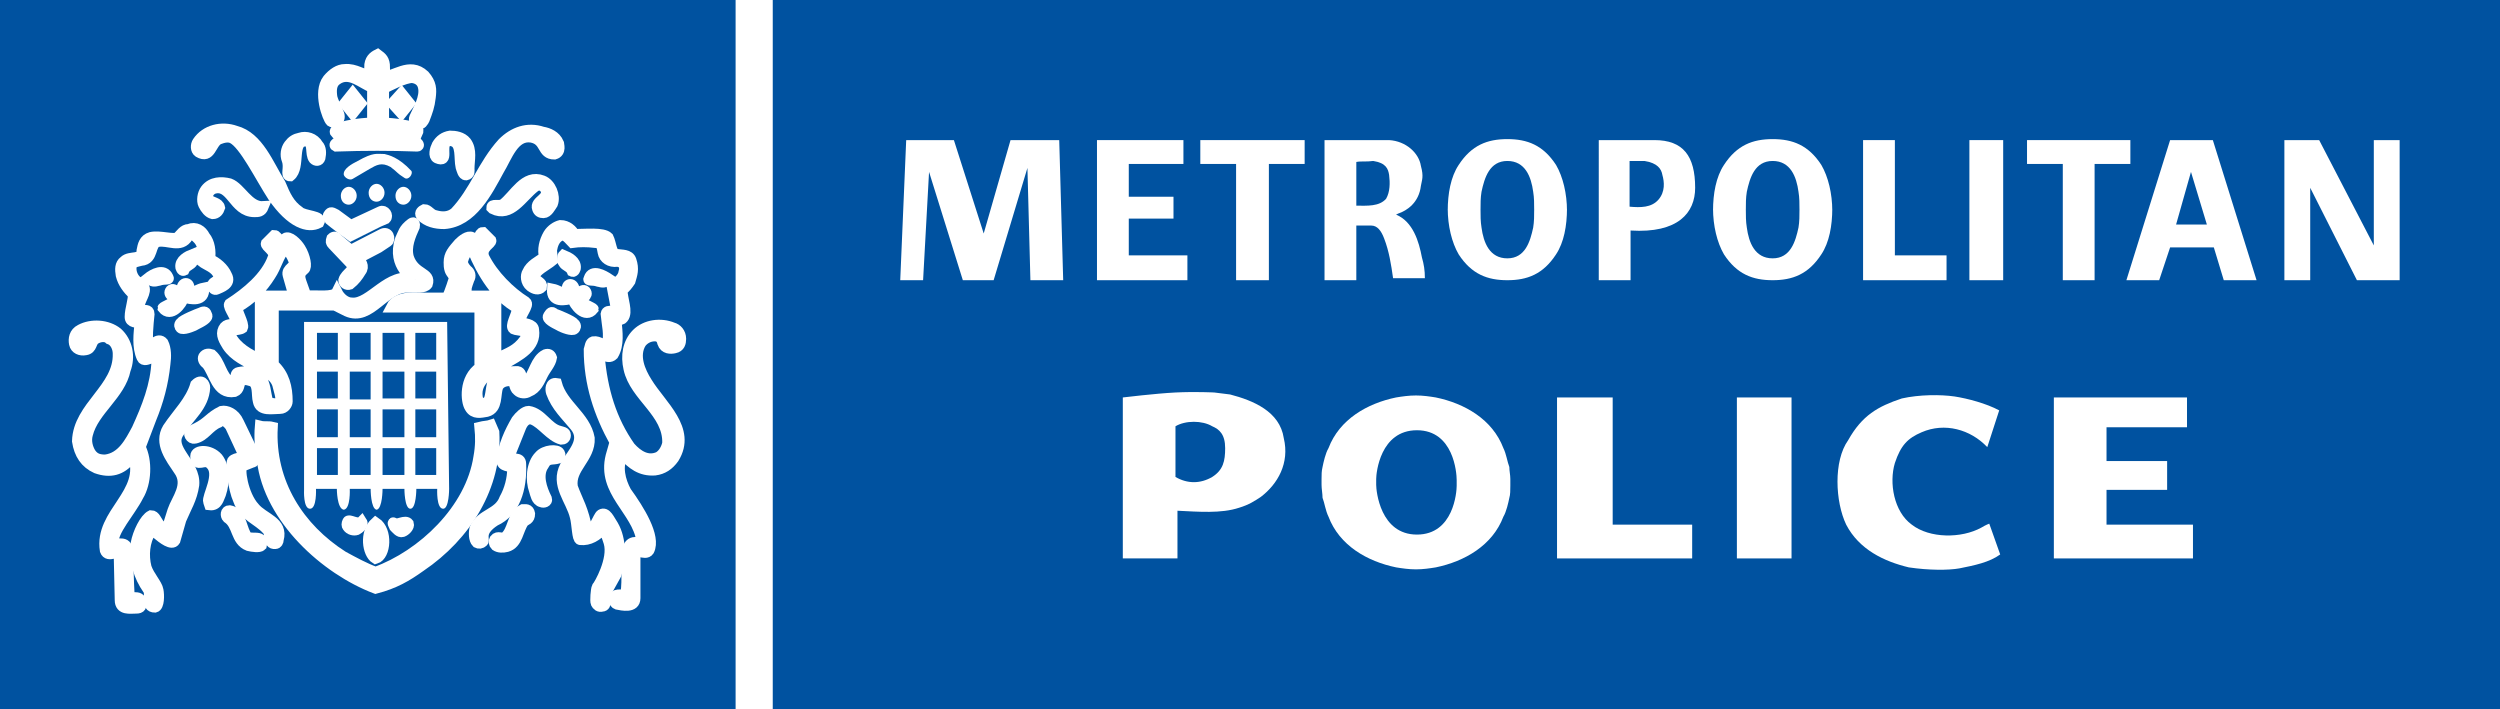 <svg xmlns="http://www.w3.org/2000/svg" xmlns:xlink="http://www.w3.org/1999/xlink" id="Layer_1" x="0px" y="0px" viewBox="0 0 251.6 71.4" style="enable-background:new 0 0 251.6 71.4;" xml:space="preserve"><rect x="0" y="0" width="251.6" height="71.4" fill="#808080" stroke="none"/><style type="text/css">	.st0{fill:#0052A0;}	.st1{fill:none;stroke:#FFFFFF;stroke-width:3.538;stroke-miterlimit:10;}	.st2{fill:#FFFFFF;}	.st3{fill:none;stroke:#FFFFFF;stroke-width:1.106;}	.st4{fill:none;stroke:#FFFFFF;stroke-width:1.106;stroke-linecap:square;stroke-miterlimit:2;}</style><g>	<rect x="76" y="-9.3" class="st0" width="182.3" height="90.1"></rect>	<rect x="76" y="-9.3" class="st1" width="182.3" height="90.1"></rect>	<g>		<path class="st2" d="M136.5,28.2h-3.2V14.1h6.5c1.7,0.1,3,1.3,3.2,2.6c0.3,1.1,0.1,1.4,0,2c-0.2,1.7-1.4,2.5-2.3,2.8l-0.2,0.1   c1.7,0.7,2.3,2.7,2.6,4.3c0.2,0.7,0.3,1.3,0.3,2.1h-3.2c-0.2-1.4-0.4-2.7-0.9-4c-0.3-0.8-0.7-1.3-1.3-1.3h-1.5V28.2z"></path>	</g>	<polygon class="st2" points="91.2,14.1 96,14.1 99,23.5 101.7,14.1 106.6,14.1 107,28.2 103.7,28.2 103.4,16.9 100,28.2 96.9,28.2   93.5,17.3 92.9,28.2 90.6,28.2  "></polygon>	<polygon class="st2" points="113.6,25.7 119.5,25.7 119.5,28.2 110.4,28.2 110.4,14.1 119.1,14.1 119.1,16.5 113.6,16.5   113.6,19.8 118.1,19.8 118.1,22 113.6,22  "></polygon>	<polygon class="st2" points="187.5,28.2 187.5,14.1 190.7,14.1 190.7,25.7 195.9,25.7 195.9,28.2  "></polygon>	<polygon class="st2" points="201.6,14.1 201.6,28.2 198.2,28.2 198.2,14.1  "></polygon>	<polygon class="st2" points="210.8,28.2 207.6,28.2 207.6,16.5 204,16.5 204,14.1 214.4,14.1 214.4,16.5 210.8,16.5  "></polygon>	<polygon class="st2" points="229.9,14.1 233.4,14.1 238.9,24.7 238.9,14.1 241.5,14.1 241.5,28.2 237.2,28.2 232.5,18.9   232.5,28.2 229.9,28.2  "></polygon>	<g>		<path class="st0" d="M138.2,16.2c1.3,0.2,1.5,0.8,1.6,1.4c0.1,0.8,0.1,1.7-0.3,2.4c-0.7,0.8-1.9,0.7-3,0.7v-4.4   C137,16.2,137.5,16.3,138.2,16.2"></path>		<path class="st2" d="M113,40c0,0,3.3-0.4,5.3-0.5c2-0.1,3.9,0,3.9,0l1.6,0.2c2.3,0.6,5,1.7,5.4,4.4c0.6,2.5-0.6,4.6-2.3,5.9   c-0.6,0.4-1.2,0.8-2.2,1.1c-1.8,0.6-4.1,0.4-6.2,0.3v4.8H113L113,40z"></path>		<path class="st2" d="M200,45c-1.7-1.8-4.3-2.5-6.6-1.5c-1.4,0.6-2.1,1.3-2.7,3.1c-0.6,2-0.1,4.9,1.7,6.2c1.8,1.4,5,1.4,7,0.3   c0.5-0.3,0.8-0.4,0.8-0.4l1.1,3.1c-1.1,0.8-2.6,1.1-4.1,1.4c-1.1,0.2-3.1,0.2-5.1-0.1c-2.5-0.6-5-1.8-6.3-4.3   c-1.1-2.3-1.3-6.4,0.2-8.5c1.4-2.5,3-3.4,5.4-4.2c1.8-0.4,3.9-0.4,5.3-0.2c1.3,0.2,3.2,0.7,4.5,1.4L200,45z"></path>	</g>	<polygon class="st2" points="162.3,40 162.3,52.8 170.3,52.8 170.3,56.2 156.7,56.2 156.7,40  "></polygon>	<rect x="174.8" y="40" class="st2" width="5.5" height="16.2"></rect>	<polygon class="st2" points="220.1,40 220.1,43 220.1,43 212,43 212,46.4 218.1,46.4 218.1,49.3 212,49.3 212,52.8 220.7,52.8   220.7,56.2 206.7,56.2 206.7,40  "></polygon>	<g>		<path class="st0" d="M123.3,45.1c0,1.3-0.2,2.2-1.3,2.9c-1.2,0.7-2.5,0.7-3.7,0v-5.1c1-0.6,2.7-0.6,3.7,0   C122.7,43.2,123.3,43.7,123.3,45.1"></path>	</g>	<polygon class="st2" points="218.4,14.1 214,28.2 217.3,28.2 218.4,24.9 222.8,24.9 223.8,28.2 227.1,28.2 222.7,14.1  "></polygon>	<polygon class="st0" points="222.1,22.6 219,22.6 220.5,17.3  "></polygon>	<polygon class="st2" points="127.7,28.2 124.4,28.2 124.4,16.5 120.8,16.5 120.8,14.1 131.3,14.1 131.3,16.5 127.7,16.5  "></polygon>	<g>		<path class="st2" d="M164.1,23.2v5h-3.2V14.1h5.6c2.9,0,4.1,1.6,4.1,4.8C170.6,21.4,168.9,23.5,164.1,23.2L164.1,23.2z"></path>		<path class="st0" d="M165.5,16.2c1.3,0.2,1.7,0.8,1.8,1.4c0.2,0.7,0.3,1.7-0.4,2.5c-0.7,0.8-1.8,0.8-2.9,0.7v-4.6   C164.6,16.2,164.9,16.2,165.5,16.2"></path>		<path class="st2" d="M157.7,21c0,1.7-0.3,3.4-1.1,4.6c-1.3,2-2.9,2.6-4.9,2.6l0,0c-2,0-3.6-0.6-4.9-2.6c-0.7-1.2-1.1-2.9-1.1-4.6   v0.2c0-1.7,0.3-3.4,1.1-4.6c1.3-2,2.9-2.6,4.9-2.6l0,0c2,0,3.6,0.6,4.9,2.6c0.7,1.2,1.1,2.9,1.1,4.6V21z"></path>		<path class="st0" d="M154.4,21c0,0.7,0,1.3-0.1,1.9c-0.3,1.4-0.8,3.1-2.6,3.1l0,0c-1.8,0-2.4-1.6-2.6-3.1   c-0.1-0.6-0.1-1.2-0.1-1.9v0.2c0-0.7,0-1.3,0.1-1.9c0.3-1.4,0.8-3.1,2.6-3.1l0,0c1.8,0,2.4,1.6,2.6,3.1c0.1,0.6,0.1,1.2,0.1,1.9   V21z"></path>		<path class="st2" d="M184.4,21c0,1.7-0.3,3.4-1.1,4.6c-1.3,2-2.9,2.6-4.9,2.6l0,0c-2,0-3.6-0.6-4.9-2.6c-0.7-1.2-1.1-2.9-1.1-4.6   v0.2c0-1.7,0.3-3.4,1.1-4.6c1.3-2,2.9-2.6,4.9-2.6l0,0c2,0,3.6,0.6,4.9,2.6c0.7,1.2,1.1,2.9,1.1,4.6V21z"></path>		<path class="st0" d="M181.1,21c0,0.7,0,1.3-0.1,1.9c-0.3,1.4-0.8,3.1-2.6,3.1l0,0c-1.8,0-2.4-1.6-2.6-3.1   c-0.1-0.6-0.1-1.2-0.1-1.9v0.2c0-0.7,0-1.3,0.1-1.9c0.3-1.4,0.8-3.1,2.6-3.1l0,0c1.8,0,2.4,1.6,2.6,3.1c0.1,0.6,0.1,1.2,0.1,1.9   V21z"></path>		<path class="st2" d="M152,48.9c0,0.4,0,0.9-0.1,1.2c-0.1,0.5-0.3,1.4-0.6,1.9c-1.1,2.9-3.9,4.5-6.8,5.1c-0.6,0.1-1.3,0.2-2,0.2h0   c-0.7,0-1.4-0.1-2-0.2c-2.9-0.6-5.7-2.2-6.8-5.1c-0.3-0.6-0.4-1.4-0.6-1.9c0-0.4-0.1-0.9-0.1-1.3v-0.6c0-0.4,0-0.8,0.1-1.2   c0.1-0.5,0.3-1.4,0.6-1.9c1.1-2.9,3.9-4.5,6.8-5.1c0.6-0.1,1.3-0.2,2-0.2h0c0.7,0,1.4,0.1,2,0.2c2.9,0.6,5.7,2.2,6.8,5.1   c0.3,0.6,0.4,1.4,0.6,1.9c0,0.4,0.1,0.8,0.1,1.2V48.9z"></path>		<path class="st0" d="M146.6,48.9c0,0.6-0.3,4.9-4,4.9h0c-3.7,0-4.1-4.4-4.1-5v-0.6c0-0.6,0.4-4.9,4.1-4.9h0c3.7,0,4,4.3,4,5V48.9z   "></path>	</g>	<polygon class="st0" points="75.8,-9.3 75.8,80.7 3.3,80.7 3.3,-9.3  "></polygon>	<polygon class="st1" points="75.8,-9.3 75.8,80.7 3.3,80.7 3.3,-9.3  "></polygon>	<g>		<path class="st2" d="M38.7,6.7c-0.3,0.2-0.4,0.5-0.4,1c1.4,0,3-1.6,4.5-0.2c0.7,0.8,0.7,1.4,0.6,2.3c-0.1,0.9-0.3,1.4-0.6,2.3   c-0.1,0.2-0.3,0.6-0.6,0.5c-0.4-0.2-0.5-0.3-0.3-0.8c0.2-0.5,1.1-2,0.8-3.1c-0.1-0.4-0.4-0.9-1.1-1c-0.8,0-2.3,0.9-3,1.2v2.9h-1.1   V8.9c-1.1-0.5-2.4-1.7-3.7-0.8c-0.6,0.5-0.6,1.2-0.5,1.9c0.2,0.7,0.5,1.2,0.7,1.8c0.1,0.3,0,0.6-0.2,0.7c0,0-0.3,0.2-0.6,0   c-0.4-0.3-1.3-3.1-0.3-4.4c0.5-0.6,1.1-1,1.8-1c1.1-0.1,1.9,0.7,3,0.7c0-0.4,0-0.8-0.4-1c0-0.8,0.4-1.1,0.8-1.4   C38.4,5.6,38.7,5.9,38.7,6.7"></path>		<path class="st3" d="M38.7,6.8c-0.3,0.2-0.4,0.5-0.4,1c1.4,0,2.9-1.6,4.4-0.2c0.7,0.8,0.7,1.4,0.6,2.2c-0.1,0.9-0.3,1.4-0.6,2.2   c-0.1,0.2-0.3,0.6-0.6,0.4c-0.4-0.2-0.5-0.3-0.3-0.7c0.2-0.5,1.1-1.9,0.8-3c-0.1-0.4-0.4-0.8-1.1-0.9c-0.8,0-2.3,0.8-2.9,1.1v2.8   h-1.1V8.8c-1.1-0.4-2.3-1.7-3.6-0.8c-0.6,0.4-0.6,1.1-0.5,1.8c0.2,0.7,0.5,1.1,0.7,1.7c0.1,0.3,0,0.6-0.2,0.7c0,0-0.3,0.2-0.6,0   c-0.3-0.3-1.3-2.9-0.3-4.2c0.5-0.6,1.1-1,1.7-1c1.1-0.1,1.8,0.6,2.9,0.7c0-0.4,0-0.8-0.4-0.9c0-0.8,0.4-1.1,0.8-1.3   C38.4,5.8,38.7,6,38.7,6.8z"></path>		<path class="st2" d="M42.1,13c0.2,0.1,0.2,0.4,0.1,0.6h-0.1c-2.5-0.5-6-0.5-8.5,0c-0.2-0.3,0.1-0.6,0.3-0.6   C36.3,12.1,39.6,12.1,42.1,13"></path>		<path class="st4" d="M41.9,12.9c0.2,0.1,0.2,0.3,0.1,0.5H42c-2.5-0.4-5.8-0.4-8.2,0c-0.2-0.2,0.1-0.4,0.3-0.5   C36.4,12.2,39.5,12.2,41.9,12.9z"></path>		<path class="st2" d="M56.3,14.3c0,0.1,0.3,1-0.4,1.1c-1.3,0-0.8-1.4-2.3-1.7c-1.9-0.3-2.5,2-3.4,3.4c-1.2,2.3-2.8,5.3-5.6,5.5   c-0.9,0-1.7-0.2-2.4-0.8c-0.2-0.3,0.1-0.6,0.3-0.6c0.4,0,0.7,0.5,1.1,0.6c0.7,0.2,1.5,0.2,2-0.3c2-2.2,2.8-4.9,4.9-7.2   c1.1-1.1,2.5-1.6,4.1-1.2C55.3,13.2,55.9,13.6,56.3,14.3"></path>		<path class="st4" d="M56.2,14.4c0,0.1,0.3,0.9-0.4,1.1c-1.3,0-0.8-1.4-2.3-1.7c-1.8-0.3-2.5,2-3.3,3.3c-1.2,2.2-2.7,5.2-5.5,5.4   c-0.9,0-1.7-0.2-2.3-0.8c-0.2-0.3,0.1-0.5,0.3-0.6c0.4,0,0.6,0.5,1.1,0.6c0.7,0.2,1.4,0.2,2-0.3c2-2.1,2.8-4.8,4.8-7   c1.1-1.1,2.5-1.6,4-1.1C55.2,13.4,55.9,13.7,56.2,14.4z"></path>		<path class="st2" d="M30.1,21.4c0.5,0.5,2.5,0.4,2,1.1c-1.1,0.6-2.9,0-4.7-2.7c-1.3-2-2.9-5.4-4.2-6c-0.4-0.2-0.9-0.1-1.5,0.2   c-0.8,0.5-0.8,2.1-2,1.4c-0.3-0.2-0.3-0.7-0.1-1c0.8-1.3,2.5-1.6,3.8-1.2c2.3,0.6,3.3,3.5,4.6,5.4C28.8,19.7,29.1,20.6,30.1,21.4"></path>		<path class="st4" d="M30.1,21.3c0.5,0.5,2.4,0.4,2,1.1c-1.1,0.6-2.8,0-4.6-2.6c-1.3-2-2.9-5.3-4.1-5.9C23,13.7,22.5,13.8,22,14   c-0.8,0.4-0.8,2-2,1.3c-0.3-0.2-0.3-0.7-0.1-1c0.8-1.2,2.4-1.6,3.8-1.1c2.3,0.6,3.3,3.4,4.5,5.3C28.7,19.7,29.1,20.6,30.1,21.3z"></path>		<path class="st2" d="M47,14.3c0.7,0.8,0.3,1.9,0.3,2.9c0,0.2,0.1,0.6-0.3,0.6c-0.3,0-0.4-0.6-0.5-0.8c-0.2-1,0.1-2.4-0.8-2.8   c-0.3-0.1-0.6-0.1-0.8,0.1c-0.7,0.6,0.3,2.2-1,1.7c-0.4-0.2-0.2-1,0-1.4c0.3-0.6,0.8-0.9,1.4-1C45.9,13.5,46.6,13.7,47,14.3"></path>		<path class="st3" d="M46.9,14.3c0.6,0.8,0.3,1.8,0.3,2.7c0,0.2,0.1,0.5-0.3,0.6c-0.3,0-0.4-0.5-0.5-0.8c-0.2-0.9,0.1-2.3-0.8-2.6   c-0.3-0.1-0.6-0.1-0.7,0.1c-0.6,0.5,0.3,2.1-0.9,1.6c-0.4-0.2-0.2-0.9,0-1.3c0.3-0.5,0.7-0.8,1.3-0.9   C45.8,13.7,46.5,13.8,46.9,14.3z"></path>		<path class="st2" d="M32.1,14.5c0.3,0.4,0.3,0.9,0.2,1.4c-0.1,0.3-0.5,0.3-0.7,0.1c-0.4-0.6,0-1.8-0.8-1.9   c-1.8-0.2-0.6,2.8-1.8,3.7c-0.5,0,0-0.9-0.3-1.7c-0.2-0.6-0.1-1.2,0.2-1.6c0.3-0.5,0.7-0.6,1.2-0.7C30.8,13.6,31.7,13.8,32.1,14.5   "></path>		<path class="st3" d="M32,14.6c0.3,0.3,0.3,0.8,0.2,1.3c-0.1,0.3-0.4,0.3-0.6,0.1c-0.4-0.5,0-1.7-0.7-1.8c-1.7-0.2-0.6,2.6-1.7,3.5   c-0.5,0,0-0.8-0.3-1.6c-0.2-0.5-0.1-1.1,0.2-1.5c0.3-0.4,0.6-0.6,1.1-0.7C30.8,13.7,31.6,13.9,32,14.6z"></path>		<path class="st2" d="M42.1,14.4c0.2,0.2,0.1,0.3,0,0.4c-2.8-0.2-5.4-0.1-8.5,0c-0.2-0.1,0-0.3,0.1-0.5c2.3-0.8,6.1-0.7,8.2-0.1   L42.1,14.4z"></path>		<path class="st4" d="M42,14.4c0.2,0.2,0.1,0.3,0,0.3c-2.7-0.1-5.3-0.1-8.2,0c-0.2-0.1,0-0.3,0.1-0.3c2.3-0.6,5.9-0.6,7.9-0.1   L42,14.4z"></path>		<path class="st2" d="M38.7,15.5c0.4,0.1,1.4,0.3,2.7,1.7c0.2,0.3-0.3,1-0.7,0.7c-0.8-0.5-0.6-0.5-1.4-1.1   c-0.9-0.5-1.4-0.2-2.1,0.2l-1.7,1c-0.3,0.2-0.8-0.1-0.9-0.4c-0.1-0.6,0.8-1.1,1.4-1.4C37.6,15.3,37.9,15.5,38.7,15.5"></path>		<path class="st2" d="M54.7,18.1c0.9,0.3,1.4,1.6,1,2.4c-0.2,0.3-0.5,1-0.9,1c-0.3,0-0.5-0.2-0.7-0.4c-0.3-0.8,1.4-1.1,0.8-2.2   c-0.3-0.5-0.7-0.5-1.1-0.2c-1.4,1.1-2.5,3.4-4.4,2.3l-0.1-0.1c0-0.4,0.6-0.1,1.1-0.3C51.7,19.6,52.8,17.3,54.7,18.1L54.7,18.1z"></path>		<path class="st3" d="M54.6,18.2c0.8,0.3,1.3,1.5,1,2.3c-0.2,0.3-0.5,0.9-0.9,0.9c-0.3,0-0.5-0.1-0.6-0.4c-0.3-0.8,1.3-1,0.8-2   c-0.3-0.4-0.7-0.5-1.1-0.2c-1.3,1-2.4,3.1-4.2,2.2l-0.1-0.1c0-0.4,0.6-0.1,1.1-0.3C51.8,19.7,52.8,17.5,54.6,18.2L54.6,18.2z"></path>		<path class="st2" d="M26.7,20.8L26.7,20.8c-0.2,0.6-0.5,0.5-1,0.5c-2.2,0-2.4-3.2-4.4-2.5c-0.5,0.3-0.7,0.7-0.4,1.2   c0.3,0.4,1,0.4,1.1,0.9c-0.1,0.3-0.3,0.6-0.8,0.6c-0.4-0.1-0.8-0.6-0.9-1c-0.2-0.5-0.1-1.2,0.2-1.6c0.6-0.8,1.6-0.9,2.5-0.6   C24.3,18.9,25.1,21,26.7,20.8"></path>		<path class="st3" d="M26.5,20.8L26.5,20.8c-0.2,0.5-0.5,0.5-0.9,0.5c-2.1,0-2.3-3-4.2-2.3c-0.5,0.3-0.6,0.7-0.4,1.1   c0.3,0.3,1,0.3,1.1,0.8c-0.1,0.3-0.3,0.6-0.7,0.6c-0.4-0.1-0.7-0.5-0.9-0.9c-0.2-0.4-0.1-1.1,0.2-1.5c0.6-0.8,1.6-0.8,2.4-0.6   C24.2,18.9,25,20.9,26.5,20.8z"></path>		<path class="st2" d="M39,21.9l-0.7,0.3l-2.9,1.5c-0.8-0.6-1.5-1.3-2.2-1.8C33,21.7,33,21.4,33,21.4c0.2-0.3,0.4-0.3,0.8,0l1.6,1.3   l3.1-1.6C38.8,21,39.2,21.6,39,21.9"></path>		<path class="st3" d="M38.8,22l-0.7,0.3l-2.8,1.4c-0.8-0.6-1.5-1.1-2.1-1.6c-0.2-0.3-0.2-0.4-0.1-0.5c0.2-0.3,0.3-0.2,0.7,0   l1.5,1.1l3-1.4C38.7,21.1,39.1,21.7,38.8,22z"></path>		<path class="st2" d="M30.8,29.8c1-0.1,2.8,0.2,3.1-0.4c0.3,0.6,0.9,1.1,1.5,1.1c1.9,0.2,3.8-3.2,6.4-2.4c0,0-2.4-1.3-1.4-4   c0.3-0.6,0.3-1,1.2-1.6c0,0,0.4-0.3,0.3,0.3c-0.4,0.9-1,2-0.7,3.2c0.6,1.8,2.3,1.5,1.9,2.7c-0.3,0.4-1.1,0.3-1.9,0.3   c-2.5-0.2-4,3.5-6.4,2.4l-1.2-0.6h-6.3v6.1c1.1,1,1.4,2.3,1.4,3.8c0,0.4-0.3,0.7-0.7,0.7c-0.8,0-2,0.3-2.2-0.7   c-0.2-0.7,0.1-1.9-0.8-2.2c-0.3-0.1-0.8-0.2-1,0.1c-0.2,0.3-0.1,0.8-0.6,1c-1.8,0.3-2-1.9-2.8-2.9c-0.3-0.2-0.4-0.5-0.3-0.7   c0.2-0.3,0.5-0.3,0.8-0.2c0.9,0.8,0.9,2.2,1.9,2.9c0.8,0,0.3-0.9,0.9-1c0.8-0.2,1.6,0,2.2,0.5c0.5,0.6,0.5,1.5,0.7,2.3   c0.1,0.3,0.8,0.4,1.2,0.3c0.4-0.2,0.3-0.6,0-1.7c-0.4-2-3.7-2.1-5.1-4.2c-0.3-0.5-0.7-1.1-0.4-1.7c0.3-0.6,0.8-0.4,1.2-0.6   c0.3-0.3-0.8-1.6-0.6-1.9c1.7-1.2,3.7-2.7,4.4-4.8c0.3-0.6-0.8-1.1-0.7-1.4l0.8-0.8c0.4,0,0.5,1.1,0.8,0.8l0.4-0.5   c0.4-0.3,1.2,0.5,1.5,1c0.6,0.8,0.8,2,0.4,2.2c-0.5,0.4-0.5,0.7-0.3,1.3L30.8,29.8z"></path>		<path class="st3" d="M30.8,29.8c1-0.1,2.8,0.2,3.1-0.4c0.3,0.6,0.9,1.1,1.5,1.1c1.9,0.2,3.7-3.2,6.3-2.4c0,0-2.3-1.3-1.4-4   c0.3-0.6,0.3-1,1.1-1.6c0,0,0.4-0.3,0.3,0.3c-0.4,0.9-0.9,2-0.6,3.1c0.6,1.8,2.3,1.5,1.9,2.7c-0.3,0.4-1.1,0.3-1.8,0.3   c-2.5-0.2-3.9,3.5-6.3,2.4l-1.2-0.6h-6.2v6c1.1,1,1.4,2.3,1.4,3.7c0,0.3-0.3,0.7-0.7,0.7c-0.8,0-2,0.3-2.2-0.7   c-0.2-0.7,0.1-1.9-0.8-2.1c-0.3-0.1-0.8-0.2-1,0.1c-0.2,0.3-0.1,0.8-0.6,1c-1.8,0.3-2-1.9-2.8-2.8c-0.3-0.2-0.4-0.5-0.3-0.7   c0.2-0.3,0.5-0.3,0.8-0.2c0.9,0.8,0.9,2.1,1.9,2.8c0.8,0,0.3-0.9,0.8-1c0.8-0.2,1.6,0,2.2,0.5c0.5,0.6,0.5,1.5,0.7,2.3   c0.1,0.3,0.8,0.4,1.1,0.3c0.4-0.2,0.3-0.6,0-1.7c-0.4-2-3.7-2-5.1-4.1c-0.3-0.5-0.7-1.1-0.4-1.7c0.3-0.6,0.8-0.3,1.2-0.6   c0.3-0.3-0.8-1.6-0.6-1.9c1.7-1.1,3.7-2.7,4.4-4.7c0.3-0.6-0.8-1.1-0.7-1.4l0.8-0.8c0.4,0,0.5,1,0.7,0.8l0.4-0.5   c0.4-0.3,1.2,0.5,1.5,1c0.5,0.8,0.7,1.9,0.4,2.1c-0.5,0.4-0.5,0.7-0.3,1.3L30.8,29.8z"></path>		<path class="st2" d="M57.8,23.5c1.1,0,3-0.2,3.4,0.4c0.3,0.6,0.3,1.6,0.8,1.7c0.6,0.1,1.3,0,1.6,0.6c0.3,0.9,0.1,1.4-0.1,2.1   c-0.2,0.3-0.5,0.7-0.9,0.9c0,0.9,0.6,2.3,0.1,2.8c-0.2,0.3-0.7,0-0.7,0.3c0.1,1.1,0.3,2.4-0.3,3.4c-0.6,0.6-1.3-0.5-1.4,0.1   c0.3,3.5,1.2,6.5,3.2,9.3c0.8,0.9,1.9,1.5,3,1c0.5-0.3,0.8-0.9,0.9-1.4c0.1-3.1-3.3-4.7-3.9-7.5c-0.3-1.3-0.1-2.6,0.8-3.5   c0.9-0.9,2.5-1.1,3.7-0.6c0.4,0.1,0.8,0.5,0.8,1.1c0,0.4-0.1,0.9-0.6,1c-0.4,0.1-1,0.1-1.2-0.5c-0.1-0.5-0.4-0.7-0.8-0.7   c-0.6,0-1.1,0.3-1.4,0.7c-0.8,1.3-0.1,2.9,0.6,4c1.4,2.3,4.5,4.7,2.7,7.7c-0.5,0.7-1.1,1.1-1.9,1.2c-1.4,0.1-2.4-0.6-3.2-1.6   C62,47,62.4,48.6,63,49.6c1.3,1.9,3.1,4.5,2.4,5.9c-0.4,0.6-1.4-0.5-1.4,0.7v4.2c0,1-1.3,0.7-1.9,0.6c-0.3-0.1-0.4-0.6-0.2-0.8   c0.3-0.4,1.1,0.1,1.1-0.3c0.2-1.4,0-3,0.2-4.5c0.1-0.4,0.3-0.6,0.7-0.6c0.3-0.1,0.6,0.2,0.7-0.2c-0.5-3.1-4.1-5-3.1-8.5l0.4-1.4   c-1.6-2.9-2.6-5.9-2.6-9.4c0.1-0.4,0.1-0.7,0.4-0.8c0.6-0.1,1.2,0.5,1.4,0.3c0.3-1,0-2.1-0.1-3.1c0.1-0.6,1.1,0.1,1-0.7l-0.4-2.1   c0.4-0.4,1.1-0.7,1.2-1.4c0.2-0.6-0.1-1.2-0.7-1.2c-0.7,0.1-1.3-0.3-1.4-0.9c-0.1-0.5-0.1-1-0.8-1c-0.8-0.1-1.6-0.1-2.3,0   c-0.3-0.3-0.7-0.9-1.2-0.7c-0.6,0.4-0.8,0.9-0.9,1.5l0.1,1c-0.6,0.5-2,1.1-1.8,1.7c0.2,0.5,0.8,0.5,0.7,1   c-0.3,0.3-0.7,0.2-1.1-0.1c-0.6-0.4-0.5-1.1-0.3-1.4c0.3-0.7,1.1-1.1,1.7-1.5c-0.2-0.8,0-1.6,0.4-2.3c0.3-0.5,0.8-0.8,1.2-0.9   C57.1,22.5,57.5,23.1,57.8,23.5"></path>		<path class="st3" d="M57.8,23.6c1.1,0,2.9-0.2,3.4,0.3c0.3,0.6,0.3,1.6,0.8,1.7c0.6,0.1,1.3,0,1.5,0.6c0.3,0.9,0.1,1.4-0.1,2.1   c-0.2,0.3-0.5,0.7-0.8,0.9c0,0.9,0.6,2.2,0.1,2.8c-0.2,0.3-0.7,0-0.7,0.3c0.1,1.1,0.3,2.4-0.3,3.4c-0.6,0.6-1.3-0.5-1.4,0.1   c0.3,3.5,1.2,6.5,3.1,9.2c0.8,0.9,1.8,1.5,2.9,1c0.5-0.3,0.8-0.9,0.9-1.4c0.1-3.1-3.3-4.7-3.9-7.5c-0.3-1.3-0.1-2.6,0.8-3.5   c0.9-0.9,2.4-1.1,3.6-0.6c0.4,0.1,0.8,0.5,0.8,1.1c0,0.4-0.1,0.8-0.6,0.9c-0.4,0.1-1,0.1-1.2-0.5c-0.1-0.5-0.4-0.7-0.8-0.7   c-0.6,0-1.1,0.3-1.4,0.7c-0.8,1.3-0.1,2.9,0.6,4c1.4,2.3,4.5,4.7,2.7,7.6c-0.5,0.7-1.1,1.1-1.9,1.2c-1.4,0.1-2.3-0.6-3.2-1.6   c-0.7,1.2-0.3,2.7,0.3,3.8c1.3,1.8,3,4.5,2.3,5.9c-0.4,0.6-1.4-0.5-1.4,0.7v4.1c0,1-1.3,0.7-1.8,0.6c-0.3-0.1-0.4-0.6-0.2-0.8   c0.3-0.3,1.1,0.1,1.1-0.3c0.2-1.4,0-3,0.2-4.5c0.1-0.3,0.3-0.6,0.7-0.6c0.3-0.1,0.6,0.2,0.7-0.2c-0.5-3.1-4-4.9-3.1-8.5l0.4-1.4   c-1.6-2.9-2.6-5.9-2.6-9.3c0.1-0.3,0.1-0.7,0.4-0.8c0.6-0.1,1.1,0.5,1.4,0.3c0.3-1,0-2-0.1-3.1c0.1-0.6,1.1,0.1,1-0.7l-0.4-2.1   c0.4-0.3,1.1-0.7,1.2-1.4c0.2-0.6-0.1-1.1-0.7-1.1c-0.7,0.1-1.3-0.3-1.4-0.9c-0.1-0.5-0.1-1-0.8-1c-0.8-0.1-1.6-0.1-2.3,0   c-0.3-0.3-0.7-0.9-1.2-0.7c-0.6,0.3-0.8,0.9-0.9,1.5l0.1,1c-0.6,0.5-1.9,1.1-1.8,1.7c0.2,0.5,0.8,0.5,0.7,1   c-0.3,0.3-0.7,0.2-1.1-0.1c-0.5-0.4-0.5-1.1-0.3-1.4c0.3-0.7,1.1-1.1,1.7-1.5c-0.2-0.8,0-1.6,0.4-2.3c0.3-0.5,0.8-0.8,1.2-0.9   C57.1,22.7,57.6,23.2,57.8,23.6z"></path>		<path class="st2" d="M20.7,23.7c0.5,0.6,0.6,1.5,0.5,2.3c0.7,0.3,1.4,0.9,1.7,1.6c0.5,1-0.6,1.3-1,1.4c-0.2,0.1-0.4-0.1-0.4-0.3   c-0.1-0.6,1-0.4,0.6-1.1c-0.3-0.8-1.2-1-1.7-1.4c0.3-0.7,0.2-1.6-0.3-2.2c-0.3-0.3-0.6-0.7-1.1-0.3c-0.7,1.2-2.1,0.3-3,0.5   c-1,0.2-0.4,1.8-1.8,1.9c-0.3,0.1-0.9,0.1-1,0.6c-0.1,0.6,0.2,1.3,0.8,1.6c1.1,0.5,0.5,1.2,0.2,2c-0.1,0.4-0.3,0.8,0.1,0.8   c0.3,0.1,0.8-0.1,0.8,0.4c-0.1,1-0.3,2.9,0,3.1c0.3,0.2,0.9-0.8,1.4-0.3c0.3,0.6,0.3,1.4,0.2,2.1c-0.2,2-0.7,3.8-1.4,5.5l-1.1,2.6   c0.7,1.4,0.6,3.6-0.2,5c-0.8,1.6-2.7,3.7-2.5,4.9c0,0.3,1.3-0.4,1.4,0.6c0.1,1.5,0.1,3.1,0.2,4.7c0,0.4,1.1-0.2,1.2,0.6   c0,0.4,0,0.6-0.5,0.6c-0.6,0-1.6,0.2-1.6-0.8l-0.1-4.5c-0.1-0.7-1.1,0.3-1.4-0.5c-0.6-3.8,4.3-5.8,2.8-9.7L13,46.2   c-0.9,1.1-2,1.4-3.4,0.9c-1.1-0.5-1.8-1.4-1.9-2.7c0.1-3.5,4.2-5.3,4.1-8.8c0-0.6-0.3-1.3-0.9-1.5c-0.3-0.3-0.9-0.3-1.4,0   c-0.5,0.3-0.3,1-1,1.1c-0.5,0.1-1-0.1-1.1-0.6C7.3,34,7.4,33.3,8,33c1.1-0.6,2.7-0.5,3.7,0.3c1,0.9,1.3,2.4,0.8,3.7   c-0.5,2.5-3.2,4.2-3.8,6.6c-0.2,0.7,0,1.4,0.3,1.9c0.4,0.6,0.9,0.7,1.5,0.7c1.7-0.2,2.6-1.8,3.3-3.2c1-2.2,1.9-4.5,2-7   c0.2-1.1-1.2,0.4-1.5-0.3c-0.5-1.1-0.3-2.5-0.2-3.6c-0.3-0.1-1,0-1-0.6c0-0.8,0.5-1.8,0.3-2.3c-0.5-0.5-1-1.1-1.2-1.9   c-0.1-0.6-0.1-1.1,0.3-1.4c0.6-0.6,1.8,0,1.8-1.1c0.1-0.5,0.2-1.1,0.9-1.3c0.9-0.2,2.4,0.3,2.7,0c0.3-0.3,0.6-0.8,1.1-0.8   C19.8,22.7,20.4,23.1,20.7,23.7"></path>		<path class="st3" d="M20.6,23.8c0.5,0.6,0.6,1.5,0.5,2.3c0.7,0.3,1.4,0.9,1.7,1.6c0.5,0.9-0.6,1.2-1,1.4c-0.2,0.1-0.4-0.1-0.4-0.3   c-0.1-0.6,1-0.4,0.6-1.1c-0.3-0.8-1.2-1-1.7-1.4c0.3-0.7,0.2-1.6-0.3-2.2c-0.3-0.3-0.6-0.7-1.1-0.3c-0.7,1.2-2,0.3-3,0.5   c-0.9,0.2-0.4,1.8-1.7,1.9c-0.3,0.1-0.9,0.1-1,0.6c-0.1,0.6,0.2,1.3,0.7,1.6c1.1,0.5,0.5,1.2,0.2,2c-0.1,0.4-0.3,0.8,0.1,0.8   c0.3,0.1,0.8-0.1,0.8,0.4c-0.1,1-0.3,2.8,0,3.1c0.3,0.2,0.9-0.8,1.4-0.2c0.3,0.6,0.3,1.4,0.2,2.1c-0.2,2-0.7,3.8-1.4,5.5L14.1,45   c0.7,1.4,0.6,3.6-0.2,4.9c-0.8,1.6-2.7,3.6-2.5,4.8c0,0.3,1.3-0.4,1.4,0.6c0.1,1.5,0.1,3.1,0.2,4.7c0,0.4,1.1-0.2,1.2,0.6   c0,0.4,0,0.6-0.5,0.6c-0.6,0-1.6,0.2-1.6-0.8l-0.1-4.5c-0.1-0.7-1.1,0.3-1.4-0.5c-0.6-3.8,4.2-5.7,2.8-9.6l-0.3,0.4   c-0.9,1.1-2,1.4-3.4,0.9c-1.1-0.5-1.7-1.4-1.9-2.7c0.1-3.5,4.2-5.3,4.1-8.8c0-0.6-0.3-1.3-0.9-1.5c-0.3-0.3-0.9-0.3-1.4,0   c-0.5,0.3-0.3,1-1,1.1c-0.5,0.1-1-0.1-1.1-0.6c-0.1-0.5,0-1.1,0.6-1.4c1.1-0.6,2.7-0.5,3.7,0.3c1,0.9,1.3,2.4,0.8,3.7   c-0.5,2.5-3.2,4.1-3.8,6.5c-0.2,0.7,0,1.4,0.3,1.9c0.4,0.6,0.9,0.7,1.5,0.7c1.7-0.2,2.5-1.8,3.2-3.1c1-2.2,1.9-4.4,2-6.9   c0.2-1.1-1.2,0.4-1.5-0.3c-0.5-1.1-0.3-2.5-0.2-3.5c-0.3-0.1-1,0-1-0.6c0-0.8,0.4-1.8,0.3-2.3c-0.5-0.5-1-1.1-1.2-1.9   c-0.1-0.6-0.1-1.1,0.3-1.4c0.6-0.6,1.8,0,1.8-1.1c0.1-0.5,0.2-1.1,0.9-1.3c0.9-0.2,2.3,0.3,2.7,0c0.3-0.3,0.6-0.8,1.1-0.8   C19.7,22.8,20.3,23.2,20.6,23.8z"></path>		<path class="st2" d="M39.1,24.2l-1,0.6L36,26c0.3,0.4,0.7,0.8,0.3,1.3c-0.3,0.6-0.6,1-1.2,1.3c-0.3,0.1-0.6-0.1-0.6-0.4   c0.2-0.7,1.3-1,0.8-1.7l-2-2.1c-0.2-0.2-0.2-0.3-0.1-0.6c0.2-0.2,0.4-0.2,0.7,0.1l1.4,1.1l3.2-1.7C39.2,23.1,39.5,24,39.1,24.2"></path>		<path class="st3" d="M39,24.3l-0.9,0.6L36,26c0.3,0.3,0.7,0.8,0.3,1.3c-0.3,0.5-0.6,0.9-1.1,1.3c-0.3,0.1-0.6-0.1-0.6-0.4   c0.2-0.7,1.2-1,0.8-1.6l-1.9-2c-0.2-0.2-0.2-0.3-0.1-0.6c0.2-0.2,0.4-0.2,0.6,0.1l1.3,1.1l3.1-1.6C39.1,23.2,39.3,24.1,39,24.3z"></path>		<path class="st2" d="M19.5,26.2c-0.2,0.5-0.8,0.5-1.1,1c-0.2,0.1-0.3-0.3-0.3-0.3c-0.1-0.8,0.9-1.3,1.4-1.5   C19.6,25.6,19.7,26.2,19.5,26.2"></path>		<path class="st4" d="M19.4,26.3c-0.2,0.4-0.7,0.4-0.9,0.9c-0.2,0.1-0.3-0.3-0.3-0.3c-0.1-0.7,0.7-1.1,1.2-1.3   C19.4,25.7,19.5,26.2,19.4,26.3z"></path>		<path class="st2" d="M17,28c0.2,0.4-0.4,0.1-1,0.3c-0.1,0.1-0.6,0.3-0.9,0L14.8,28C15.3,27.6,16.6,26.8,17,28"></path>		<path class="st4" d="M16.9,27.9c0.2,0.3-0.3,0.1-0.9,0.3c-0.1,0-0.5,0.2-0.8,0L14.9,28C15.4,27.6,16.5,27,16.9,27.9z"></path>		<path class="st2" d="M19,29c0,0.3-0.2,0.6,0.2,0.6c0.4-0.1,0.9-0.4,1.4-0.6c0.1,1.4-1.4,1.1-2.2,1c-0.3,0.8-1.4,2.3-2.2,1.2   c0-0.1,1.4-0.7,1.3-0.9c0.1-0.3-0.9-0.5-0.4-1.1c0.3-0.3,1,0.6,1.2,0C18.3,28.2,19.1,28.2,19,29"></path>		<path class="st4" d="M19,29c0,0.2-0.2,0.6,0.2,0.5c0.4-0.1,0.8-0.4,1.3-0.5c0.1,1.4-1.3,1.1-2,0.9c-0.2,0.7-1.3,2.1-2.1,1.1   c0-0.1,1.3-0.6,1.2-0.8c0.1-0.3-0.8-0.5-0.4-1c0.3-0.3,0.9,0.6,1.1,0C18.3,28.3,19.1,28.4,19,29z"></path>		<path class="st2" d="M21,31.6c0.2,0.3-0.6,0.8-1.1,1.1c-0.5,0.3-1.4,0.6-1.8,0.4c-0.1-0.1-0.2-0.4,0-0.6c0.2-0.3,1.8-1.1,2.2-1.2   C20.7,31.1,20.8,31.3,21,31.6"></path>		<path class="st4" d="M20.8,31.7c0.2,0.3-0.6,0.7-1,0.9c-0.5,0.3-1.4,0.6-1.6,0.4c-0.1-0.1-0.2-0.3,0-0.5c0.2-0.3,1.7-0.9,2-1   C20.6,31.3,20.7,31.4,20.8,31.7z"></path>		<path class="st2" d="M45.2,49.2c0,0,0,2-0.6,2c-0.7,0-0.6-2-0.6-2h-2.1c0,0,0,2-0.6,2c-0.6,0-0.6-2-0.6-2h-2.2c0,0,0,2-0.6,2.1   c-0.6-0.1-0.6-2.1-0.6-2.1h-2.1c0,0,0.1,2-0.6,2.1c-0.7-0.1-0.7-2.1-0.7-2.1h-2.1c0,0,0.1,2-0.6,2c-0.7,0-0.6-1.9-0.6-1.9V32.4   h14.4L45.2,49.2L45.2,49.2z"></path>	</g>	<rect x="31.9" y="33.5" class="st0" width="2.1" height="2.7"></rect>	<rect x="35.2" y="33.5" class="st0" width="2.1" height="2.7"></rect>	<rect x="38.5" y="33.5" class="st0" width="2.2" height="2.7"></rect>	<rect x="41.8" y="33.5" class="st0" width="2.1" height="2.7"></rect>	<g>		<path class="st2" d="M55.9,38.4c0.7,2.2,3,3.3,3.4,5.6c0.1,2-2,3-1.8,5c0.5,1.4,1.2,2.3,1.6,4.5c0.8,0,1.1-1.6,1.4-1.7   c0.5-0.3,0.8,0.6,1.2,1.1c0.8,1.4,0.9,3.5,0.3,4.9l-1,1.9c-0.1,0.5,0.1,1.4-0.4,1.5c-0.3,0.1-0.5-0.1-0.6-0.3   c-0.1-0.2,0-1.4,0.1-1.6c0.2-0.2,1.7-2.9,1.3-4.6c-0.2-0.6-0.3-1-0.7-1.4c-0.6,0.7-1.4,1.3-2.4,1.2c-0.3,0-0.3-1.6-0.5-2.3   c-0.4-1.7-2-3.3-1-5.1c0.6-1.3,2.3-2.5,1-4.1c-0.9-1.2-2-2-2.5-3.5C55.3,39.1,55.3,38.4,55.9,38.4"></path>		<path class="st3" d="M56,38.6c0.6,2.2,2.9,3.3,3.3,5.5c0.1,2-2,3-1.7,4.9c0.5,1.4,1.1,2.2,1.5,4.5c0.7,0,1.1-1.5,1.4-1.7   c0.5-0.3,0.8,0.5,1.2,1.1c0.8,1.4,0.8,3.4,0.3,4.9L61,59.6c-0.1,0.5,0.1,1.4-0.4,1.4c-0.3,0.1-0.5-0.1-0.6-0.3   c-0.1-0.2,0-1.4,0.1-1.6c0.2-0.2,1.7-2.8,1.2-4.5c-0.2-0.6-0.3-1-0.6-1.4c-0.6,0.7-1.4,1.2-2.3,1.1c-0.3,0-0.3-1.6-0.5-2.3   c-0.4-1.7-2-3.2-1-5.1c0.6-1.2,2.2-2.5,1-4c-0.9-1.1-1.9-2-2.4-3.4C55.4,39.2,55.4,38.5,56,38.6z"></path>		<path class="st2" d="M20.7,38.8c-0.1,1.9-1.7,3-2.7,4.5c-1.3,1.7,1.8,3.1,1.5,5.4c-0.2,1.4-0.9,2.3-1.3,3.6l-0.6,2.1   c-0.3,0.5-1.3-0.2-1.9-0.7c-0.2-0.1-0.3-0.6-0.6-0.3c-0.8,1.1-0.8,2.5-0.5,3.8c0.3,0.9,1.2,1.7,1.3,2.3c0.1,0.5,0.1,1.6-0.3,1.7   c-1,0-0.3-1.3-0.7-1.8c-1-1.3-1.5-2.8-1.2-4.7c0.2-1.1,0.9-2.5,1.6-2.8c0.4,0,0.5,0.5,0.9,1c0.3,0.2,0.8,0.7,0.7,0.4l0.6-2   c0.5-1.2,1.8-2.6,0.6-4.1c-0.8-1.3-2-2.8-1.1-4.3c1-1.5,2.4-2.8,2.9-4.5C20.3,38,20.7,38.6,20.7,38.8"></path>		<path class="st3" d="M20.6,39c-0.1,1.9-1.6,2.9-2.6,4.5c-1.2,1.7,1.7,3.1,1.5,5.3c-0.2,1.4-0.8,2.3-1.3,3.5l-0.6,2.1   c-0.3,0.5-1.2-0.2-1.8-0.7c-0.2-0.1-0.3-0.5-0.6-0.3c-0.7,1.1-0.8,2.5-0.5,3.7c0.3,0.9,1.1,1.7,1.2,2.3c0.1,0.5,0.1,1.6-0.3,1.7   c-1,0-0.3-1.3-0.7-1.8c-0.9-1.3-1.4-2.8-1.2-4.6c0.2-1.1,0.9-2.5,1.5-2.8c0.4,0,0.5,0.5,0.9,1c0.3,0.2,0.7,0.7,0.7,0.4l0.6-1.9   c0.4-1.2,1.7-2.6,0.6-4.1c-0.8-1.2-2-2.7-1.1-4.2c1-1.5,2.3-2.7,2.8-4.4C20.3,38.1,20.6,38.7,20.6,39z"></path>	</g>	<polygon class="st0" points="31.9,37.4 31.9,40.1 34,40.1 34,37.4  "></polygon>	<rect x="35.2" y="37.4" class="st0" width="2.1" height="2.8"></rect>	<polygon class="st0" points="38.5,37.4 38.5,40.1 40.7,40.1 40.7,37.4  "></polygon>	<polygon class="st0" points="41.8,37.4 41.8,40.1 43.9,40.1 43.9,37.4  "></polygon>	<g>		<path class="st2" d="M56.4,43.3c0.3,0.1,0.6,0.1,0.6,0.5c0,0.3-0.2,0.5-0.4,0.5c-1.2-0.3-1.9-1.6-3-2c-0.6-0.2-1,0.4-1.3,0.8   L51.1,46c0.3,0.5,1.3-0.1,1.3,0.7c0.1,2.5-0.6,4.8-2.7,5.8c-1.7,1.1-1,1.9-1.3,2.2c-0.2,0.2-0.4,0.2-0.6,0.1   c-0.3-0.3-0.3-1-0.2-1.4c0.6-1.5,2.5-1.4,3.1-3.1c0.5-0.9,0.9-2,0.8-3.2c-0.3-0.3-1.2-0.1-1.2-0.8c0.2-1.5,0.8-2.9,1.6-4   c0.3-0.5,0.8-0.9,1.3-0.9C54.5,41.5,55.2,43,56.4,43.3"></path>		<path class="st3" d="M56.3,43.4c0.3,0.1,0.6,0.1,0.6,0.4c0,0.3-0.2,0.4-0.4,0.4c-1.1-0.3-1.9-1.6-2.9-2c-0.6-0.2-1,0.3-1.2,0.8   L51.2,46c0.3,0.4,1.2-0.1,1.2,0.7c0.1,2.5-0.6,4.8-2.6,5.7c-1.7,1.1-1,1.9-1.2,2.1c-0.2,0.2-0.4,0.2-0.6,0.1   c-0.3-0.3-0.3-1-0.2-1.4c0.6-1.5,2.4-1.4,3-3c0.5-0.9,0.8-2,0.8-3.1c-0.3-0.3-1.1-0.1-1.1-0.8c0.2-1.5,0.8-2.8,1.5-4   c0.3-0.4,0.8-0.9,1.2-0.9C54.5,41.6,55.1,43.1,56.3,43.4z"></path>		<path class="st2" d="M24,42.4l1.5,3c0.2,0.5,0.3,1.1,0,1.2l-1,0.4c-0.4,0.1,0,3,1.3,4.3c0.9,1.1,3,1.4,2.5,3.3   c0,0.2-0.1,0.5-0.3,0.5c-0.8,0.1-0.4-1.2-0.8-1.4c-1-1.1-2.4-1.4-3-3.1c-0.5-1.1-0.8-3.6-0.6-4c0.3-0.5,1.4-0.2,1.1-0.7l-1.3-2.9   c-0.3-0.5-0.7-0.8-1.3-0.5c-1,0.5-1.4,1.4-2.5,1.6c-0.4,0.1-0.7-0.5-0.4-0.7l0.6-0.3c1.3-0.6,1.4-1.1,2.5-1.7   C22.8,41.2,23.6,41.5,24,42.4"></path>		<path class="st3" d="M24,42.5l1.4,2.9c0.2,0.5,0.3,1.1,0,1.1l-1,0.4c-0.4,0.1,0,2.9,1.2,4.2c0.9,1.1,2.9,1.4,2.4,3.2   c0,0.2-0.1,0.4-0.3,0.4c-0.8,0.1-0.4-1.2-0.8-1.4c-1-1.1-2.3-1.3-2.9-3c-0.5-1.1-0.8-3.5-0.6-3.9c0.3-0.4,1.3-0.2,1.1-0.7   l-1.3-2.8c-0.3-0.4-0.7-0.8-1.2-0.4c-1,0.4-1.4,1.4-2.4,1.6c-0.4,0.1-0.7-0.5-0.4-0.7l0.6-0.3c1.2-0.6,1.3-1.1,2.5-1.7   C22.8,41.3,23.6,41.6,24,42.5z"></path>	</g>	<rect x="31.9" y="41.2" class="st0" width="2.1" height="2.8"></rect>	<rect x="35.2" y="41.2" class="st0" width="2.1" height="2.8"></rect>	<polygon class="st0" points="38.5,41.2 38.5,44 40.7,44 40.7,41.2  "></polygon>	<rect x="41.8" y="41.2" class="st0" width="2.1" height="2.8"></rect>	<g>		<path class="st2" d="M49.8,43.4c0.3,5.5-2.8,10.5-7.4,13.7c-1.4,1-2.6,1.7-4.5,2.2c-5.1-2-10.8-7.1-11.6-13.1   C26.2,45,26,44,26.2,42.7c0.4,0.1,0.8,0,1.2,0.1c-0.3,5.7,2.7,10.4,7.2,13.3c1.1,0.6,2.2,1.3,3.3,1.6c4.8-1.7,9.7-6.4,10.5-11.9   c0.2-1.1,0.2-2,0.1-3.1c0.4-0.1,0.8-0.1,1.1-0.2L49.8,43.4z"></path>		<path class="st3" d="M49.7,43.5c0.3,5.4-2.8,10.4-7.4,13.5c-1.4,1-2.6,1.7-4.5,2.2c-5-1.9-10.7-7-11.4-12.9   c-0.2-1.1-0.3-2.2-0.2-3.4c0.4,0.1,0.8,0,1.2,0.1c-0.3,5.6,2.7,10.2,7.1,13c1.1,0.6,2.2,1.2,3.3,1.6c4.7-1.7,9.6-6.3,10.4-11.6   c0.2-1.1,0.2-2,0.1-3c0.4-0.1,0.8-0.1,1.1-0.2L49.7,43.5z"></path>	</g>	<rect x="31.9" y="45.1" class="st0" width="2.1" height="2.7"></rect>	<polygon class="st0" points="35.2,45.1 35.2,47.8 37.3,47.8 37.3,45.1  "></polygon>	<polygon class="st0" points="38.5,45.1 38.5,47.8 40.7,47.8 40.7,45.1  "></polygon>	<polygon class="st0" points="41.8,47.8 43.9,47.8 43.9,45.1 41.8,45.1  "></polygon>	<g>		<path class="st2" d="M56.5,45.5c0.1,0.2,0.1,0.5-0.1,0.6c-0.6,0.2-1.2-0.1-1.7,0.7c-0.8,1.1-0.2,2.5,0.3,3.6   c0.1,0.3-0.3,0.5-0.5,0.3c-0.5-0.1-0.6-0.8-0.8-1.2c-0.4-1.2-0.3-2.8,0.5-3.7C54.8,45.2,56.2,45.1,56.5,45.5"></path>		<path class="st3" d="M56.3,45.6c0.1,0.2,0.1,0.4-0.1,0.5c-0.6,0.2-1.1-0.1-1.5,0.7c-0.7,1-0.2,2.4,0.3,3.4   c0.1,0.3-0.3,0.4-0.5,0.3c-0.5-0.1-0.6-0.8-0.7-1.1c-0.4-1.1-0.3-2.7,0.5-3.5C54.8,45.3,56.1,45.2,56.3,45.6z"></path>		<path class="st2" d="M22,46c0.8,1,0.8,2.5,0.3,3.7c-0.2,0.4-0.4,1.3-1.1,1.1L21,50.6c-0.2-0.5,1.4-2.9,0.2-4   c-0.6-0.7-1.7,0.5-1.6-0.8C19.5,45.2,21.1,45.1,22,46"></path>		<path class="st3" d="M21.9,46.1c0.7,0.9,0.7,2.4,0.3,3.6c-0.2,0.4-0.3,1.2-1.1,1.1L21,50.5c-0.2-0.5,1.3-2.8,0.2-3.8   c-0.6-0.7-1.5,0.5-1.5-0.8C19.7,45.3,21.1,45.2,21.9,46.1z"></path>		<path class="st2" d="M53.4,51.7c0,0.6-0.4,0.6-0.6,0.8c-0.7,0.9-0.7,2.3-1.9,2.7c-0.4,0.1-0.9,0.1-1.2-0.1   c-0.2-0.2-0.2-0.5-0.1-0.6c0.3-0.5,0.8,0,1.1-0.2c1-0.7,0.8-2.3,2-3C53,51.2,53.3,51.1,53.4,51.7"></path>		<path class="st3" d="M53.3,51.7c0,0.6-0.4,0.6-0.6,0.8c-0.6,0.8-0.6,2.2-1.7,2.5c-0.4,0.1-0.8,0.1-1.1-0.1   c-0.2-0.2-0.2-0.4-0.1-0.6c0.3-0.4,0.7,0,1-0.2c0.9-0.7,0.7-2.2,1.8-2.8C52.9,51.3,53.2,51.2,53.3,51.7z"></path>		<path class="st2" d="M24.7,53.9c0.3,0.8,2-0.2,1.7,1.2c-0.2,0.2-1,0.1-1.4,0c-1.4-0.6-1.1-2.3-2.3-3c-0.2-0.2-0.2-0.7,0.2-0.7   C24.2,51.4,24.2,52.8,24.7,53.9"></path>		<path class="st3" d="M24.7,53.8c0.3,0.8,1.9-0.2,1.6,1.1c-0.2,0.2-0.9,0.1-1.3,0c-1.3-0.5-1-2.1-2.1-2.8c-0.2-0.2-0.2-0.7,0.2-0.7   C24.2,51.6,24.2,52.8,24.7,53.8z"></path>		<path class="st2" d="M41.2,52.6c0.1,0.4-0.4,0.9-0.7,1c-0.4,0.1-0.7-0.3-0.9-0.7c0,0-0.3-0.7,0-0.4C40,52.8,40.9,52,41.2,52.6"></path>		<path class="st4" d="M41.1,52.7c0.1,0.3-0.3,0.7-0.6,0.8c-0.3,0.1-0.6-0.3-0.8-0.5c0,0-0.3-0.6,0-0.3C40,52.9,40.8,52.3,41.1,52.7   z"></path>		<path class="st2" d="M36.5,52.5c0.2,0.4-0.3,0.9-0.6,1c-0.3,0.1-0.8,0-1-0.4c-0.1-0.1-0.1-0.4,0-0.6C35,52,36,52.9,36.5,52.5"></path>		<path class="st4" d="M36.4,52.5c0.2,0.3-0.3,0.7-0.5,0.8c-0.3,0.1-0.7,0-0.9-0.3c-0.1-0.1-0.1-0.3,0-0.5   C35.1,52.2,36,52.9,36.4,52.5z"></path>		<path class="st2" d="M37.8,56.4c-0.9-0.5-1.2-2.8,0-3.9C39.2,53.3,39,55.9,37.8,56.4"></path>		<path class="st4" d="M37.8,56.2c-0.8-0.5-1.1-2.6,0-3.6C39,53.4,38.8,55.9,37.8,56.2z"></path>	</g>	<polygon class="st2" points="34.5,10.4 35.5,11.6 36.4,10.4 35.5,9.2  "></polygon>	<polygon class="st3" points="35.5,9.4 34.7,10.4 35.5,11.4 36.3,10.4  "></polygon>	<polygon class="st2" points="39.4,10.4 40.4,11.6 41.3,10.4 40.4,9.2  "></polygon>	<polygon class="st3" points="40.4,9.4 39.5,10.4 40.4,11.4 41.2,10.4  "></polygon>	<g>		<path class="st2" d="M47.9,24.1c0.3,0.2,0.3-0.8,0.8-0.8l0.8,0.8c0.1,0.4-1.1,0.7-0.7,1.7c0.9,1.8,2.7,3.5,4.3,4.5   c0.4,0.3-0.6,1.3-0.6,2.1c0.4,0.2,1.4,0.2,1.4,0.8c0.5,3.5-6.8,3.4-5.7,7.2c0.2,0.5,0.8,0.3,1,0.1c0.3-0.2,0.3-1.3,0.5-2   c0.4-1,1.5-1.1,2.5-1.1c0.6,0.1,0.2,1.4,0.9,1.1c0.8-0.9,0.9-2.3,2-2.9c0.3-0.1,0.5,0,0.6,0.3c-0.1,0.6-0.6,1.2-0.9,1.7   c-0.3,0.6-0.6,1.5-1.4,1.7c-0.3,0.2-0.8,0.2-1.1-0.1c-0.4-0.3-0.2-0.9-0.7-1c-0.5,0-1,0.1-1.3,0.6c-0.3,0.8,0,2.3-1.1,2.5   c-0.6,0.1-1.3,0.3-1.7-0.4c-0.4-0.6-0.6-2.9,1-4.1v-6.2h-9.1c0.3-0.6,1-0.8,1.6-0.9h4c0.3-0.6,0.7-1.9,0.7-1.9   c0.1-0.3-0.3-0.6-0.4-0.9c-0.1-0.3-0.1-0.5-0.1-0.8c0-0.8,0.4-1.2,1-1.9c0.3-0.3,1-0.8,1.3-0.6L47.9,24.1z"></path>		<path class="st3" d="M47.9,24.2c0.3,0.2,0.3-0.8,0.7-0.8l0.8,0.8c0.1,0.3-1.1,0.7-0.7,1.7c0.9,1.8,2.6,3.5,4.2,4.5   c0.4,0.3-0.6,1.3-0.6,2c0.4,0.2,1.4,0.2,1.4,0.8c0.5,3.4-6.6,3.4-5.6,7.1c0.2,0.5,0.8,0.3,1,0.1c0.3-0.2,0.3-1.3,0.5-1.9   c0.4-1,1.5-1.1,2.5-1.1c0.6,0.1,0.2,1.4,0.9,1.1c0.8-0.9,0.9-2.3,1.9-2.8c0.3-0.1,0.5,0,0.6,0.3c-0.1,0.6-0.6,1.1-0.9,1.7   c-0.3,0.6-0.6,1.4-1.4,1.7c-0.3,0.2-0.8,0.2-1.1-0.1c-0.4-0.3-0.2-0.9-0.7-1c-0.5,0-1,0.1-1.3,0.6c-0.3,0.8,0,2.2-1.1,2.5   c-0.6,0.1-1.3,0.3-1.7-0.4c-0.4-0.6-0.6-2.9,1-4v-6.1h-8.9c0.3-0.6,1-0.8,1.6-0.9h4c0.3-0.6,0.7-1.9,0.7-1.9   c0.1-0.3-0.3-0.6-0.4-0.9c-0.1-0.3-0.1-0.5-0.1-0.8c0-0.8,0.4-1.2,1-1.9c0.3-0.3,0.9-0.8,1.3-0.6L47.9,24.2z"></path>		<path class="st0" d="M46.2,29.8h3.5l0,6.5l0.1,0c1.3-0.6,2.2-0.9,3.1-2c0.8-1.1-0.8-0.9-1.2-1.2c-0.4-0.3,0.3-1.4,0.4-2.2   c-2.2-1.2-3.8-3.7-4.8-5.9c-0.4-0.5-1,0.5-1.1,0.9c-0.2,0.4,0.1,0.8,0.4,1.1c0.3,0.2,0.4,0.6,0.3,0.9c-0.3,0.8-0.4,1.1-0.4,1.1   C46.4,29.2,46.3,29.9,46.2,29.8"></path>		<path class="st3" d="M46.6,29.8h3.3l0,6.3l0.1,0c1.2-0.6,2-0.8,2.8-1.9c0.7-1.1-0.7-0.9-1.1-1.1c-0.4-0.3,0.3-1.3,0.4-2.1   c-2.1-1.1-3.6-3.6-4.5-5.8c-0.4-0.4-0.9,0.5-1,0.9c-0.2,0.3,0.1,0.8,0.4,1.1c0.3,0.2,0.4,0.6,0.2,0.9c-0.3,0.8-0.3,1-0.3,1   C46.7,29.2,46.6,29.8,46.6,29.8z"></path>		<path class="st0" d="M29.1,27.6c-0.2-0.7,0.8-0.8,0.7-1.5c-0.2-0.6-0.8-1.4-1-1.2c-0.6,0.7-0.8,1.8-1.4,2.7   c-0.8,1.4-2.1,2.5-3.4,3.3c-0.2,0.3,0.7,1.8,0.5,2.2c-0.4,0.3-1.5,0-1.3,0.8c0.7,1.3,2,1.9,3.1,2.5v-0.2v-6.4h3.5L29.1,27.6z"></path>		<path class="st3" d="M29,27.7c-0.2-0.7,0.8-0.8,0.6-1.4c-0.2-0.6-0.7-1.4-1-1.2c-0.6,0.7-0.8,1.7-1.4,2.6c-0.8,1.3-2,2.5-3.3,3.2   c-0.2,0.3,0.7,1.7,0.5,2.1c-0.4,0.3-1.5,0-1.2,0.8c0.6,1.2,1.9,1.9,3,2.4V36v-6.2h3.4L29,27.7z"></path>		<path class="st2" d="M34.3,19.7c0-0.5,0.4-0.9,0.8-0.9s0.8,0.4,0.8,0.9c0,0.5-0.4,0.9-0.8,0.9S34.3,20.3,34.3,19.7"></path>		<path class="st2" d="M56.6,26.3c0.2,0.5,0.8,0.5,1.1,1c0.2,0.1,0.3-0.3,0.3-0.3c0.1-0.8-0.9-1.3-1.4-1.5   C56.5,25.7,56.5,26.2,56.6,26.3"></path>		<path class="st4" d="M56.7,26.4c0.2,0.4,0.7,0.4,0.9,0.9c0.2,0.1,0.3-0.3,0.3-0.3c0.1-0.7-0.7-1.1-1.2-1.3   C56.6,25.8,56.6,26.3,56.7,26.4z"></path>		<path class="st2" d="M59.1,28.1c-0.2,0.4,0.4,0.1,1,0.3c0.1,0.1,0.6,0.3,0.9,0l0.3-0.3C60.8,27.7,59.6,26.8,59.1,28.1"></path>		<path class="st4" d="M59.3,28c-0.2,0.3,0.3,0.1,0.9,0.3c0.1,0,0.5,0.2,0.8,0l0.3-0.2C60.7,27.7,59.6,27.1,59.3,28z"></path>		<path class="st2" d="M57.1,29c0,0.3,0.2,0.6-0.2,0.6c-0.4-0.1-0.9-0.4-1.4-0.6c-0.1,1.4,1.4,1.1,2.2,1c0.3,0.8,1.4,2.3,2.2,1.2   c0-0.1-1.4-0.7-1.3-0.9c-0.1-0.3,0.9-0.5,0.4-1.1c-0.3-0.3-1,0.6-1.2,0C57.8,28.3,57,28.3,57.1,29"></path>		<path class="st4" d="M57.1,29.1c0,0.2,0.2,0.6-0.2,0.5c-0.4-0.1-0.8-0.4-1.3-0.5c-0.1,1.4,1.3,1.1,2,0.9c0.2,0.7,1.3,2.1,2.1,1.1   c0-0.1-1.3-0.6-1.2-0.8c-0.1-0.3,0.8-0.5,0.4-1c-0.3-0.3-0.9,0.6-1.1,0C57.8,28.4,57,28.5,57.1,29.1z"></path>		<path class="st2" d="M55.1,31.7c-0.2,0.3,0.6,0.8,1.1,1.1c0.5,0.3,1.4,0.6,1.8,0.4c0.1-0.1,0.2-0.4,0-0.6   c-0.2-0.3-1.8-1.1-2.2-1.2C55.4,31.2,55.3,31.3,55.1,31.7"></path>		<path class="st4" d="M55.2,31.8c-0.2,0.3,0.6,0.7,1,0.9c0.5,0.3,1.4,0.6,1.6,0.4c0.1-0.1,0.2-0.3,0-0.5c-0.2-0.3-1.7-0.9-2-1   C55.5,31.3,55.4,31.5,55.2,31.8z"></path>		<path class="st2" d="M37.1,19.4c0-0.5,0.4-0.9,0.8-0.9s0.8,0.4,0.8,0.9s-0.4,0.9-0.8,0.9S37.1,20,37.1,19.4"></path>		<path class="st2" d="M39.8,19.7c0-0.5,0.4-0.9,0.8-0.9s0.8,0.4,0.8,0.9c0,0.5-0.4,0.9-0.8,0.9S39.8,20.3,39.8,19.7"></path>	</g>	<rect x="-2.4" y="-3.9" class="st0" width="7.8" height="82"></rect></g></svg>